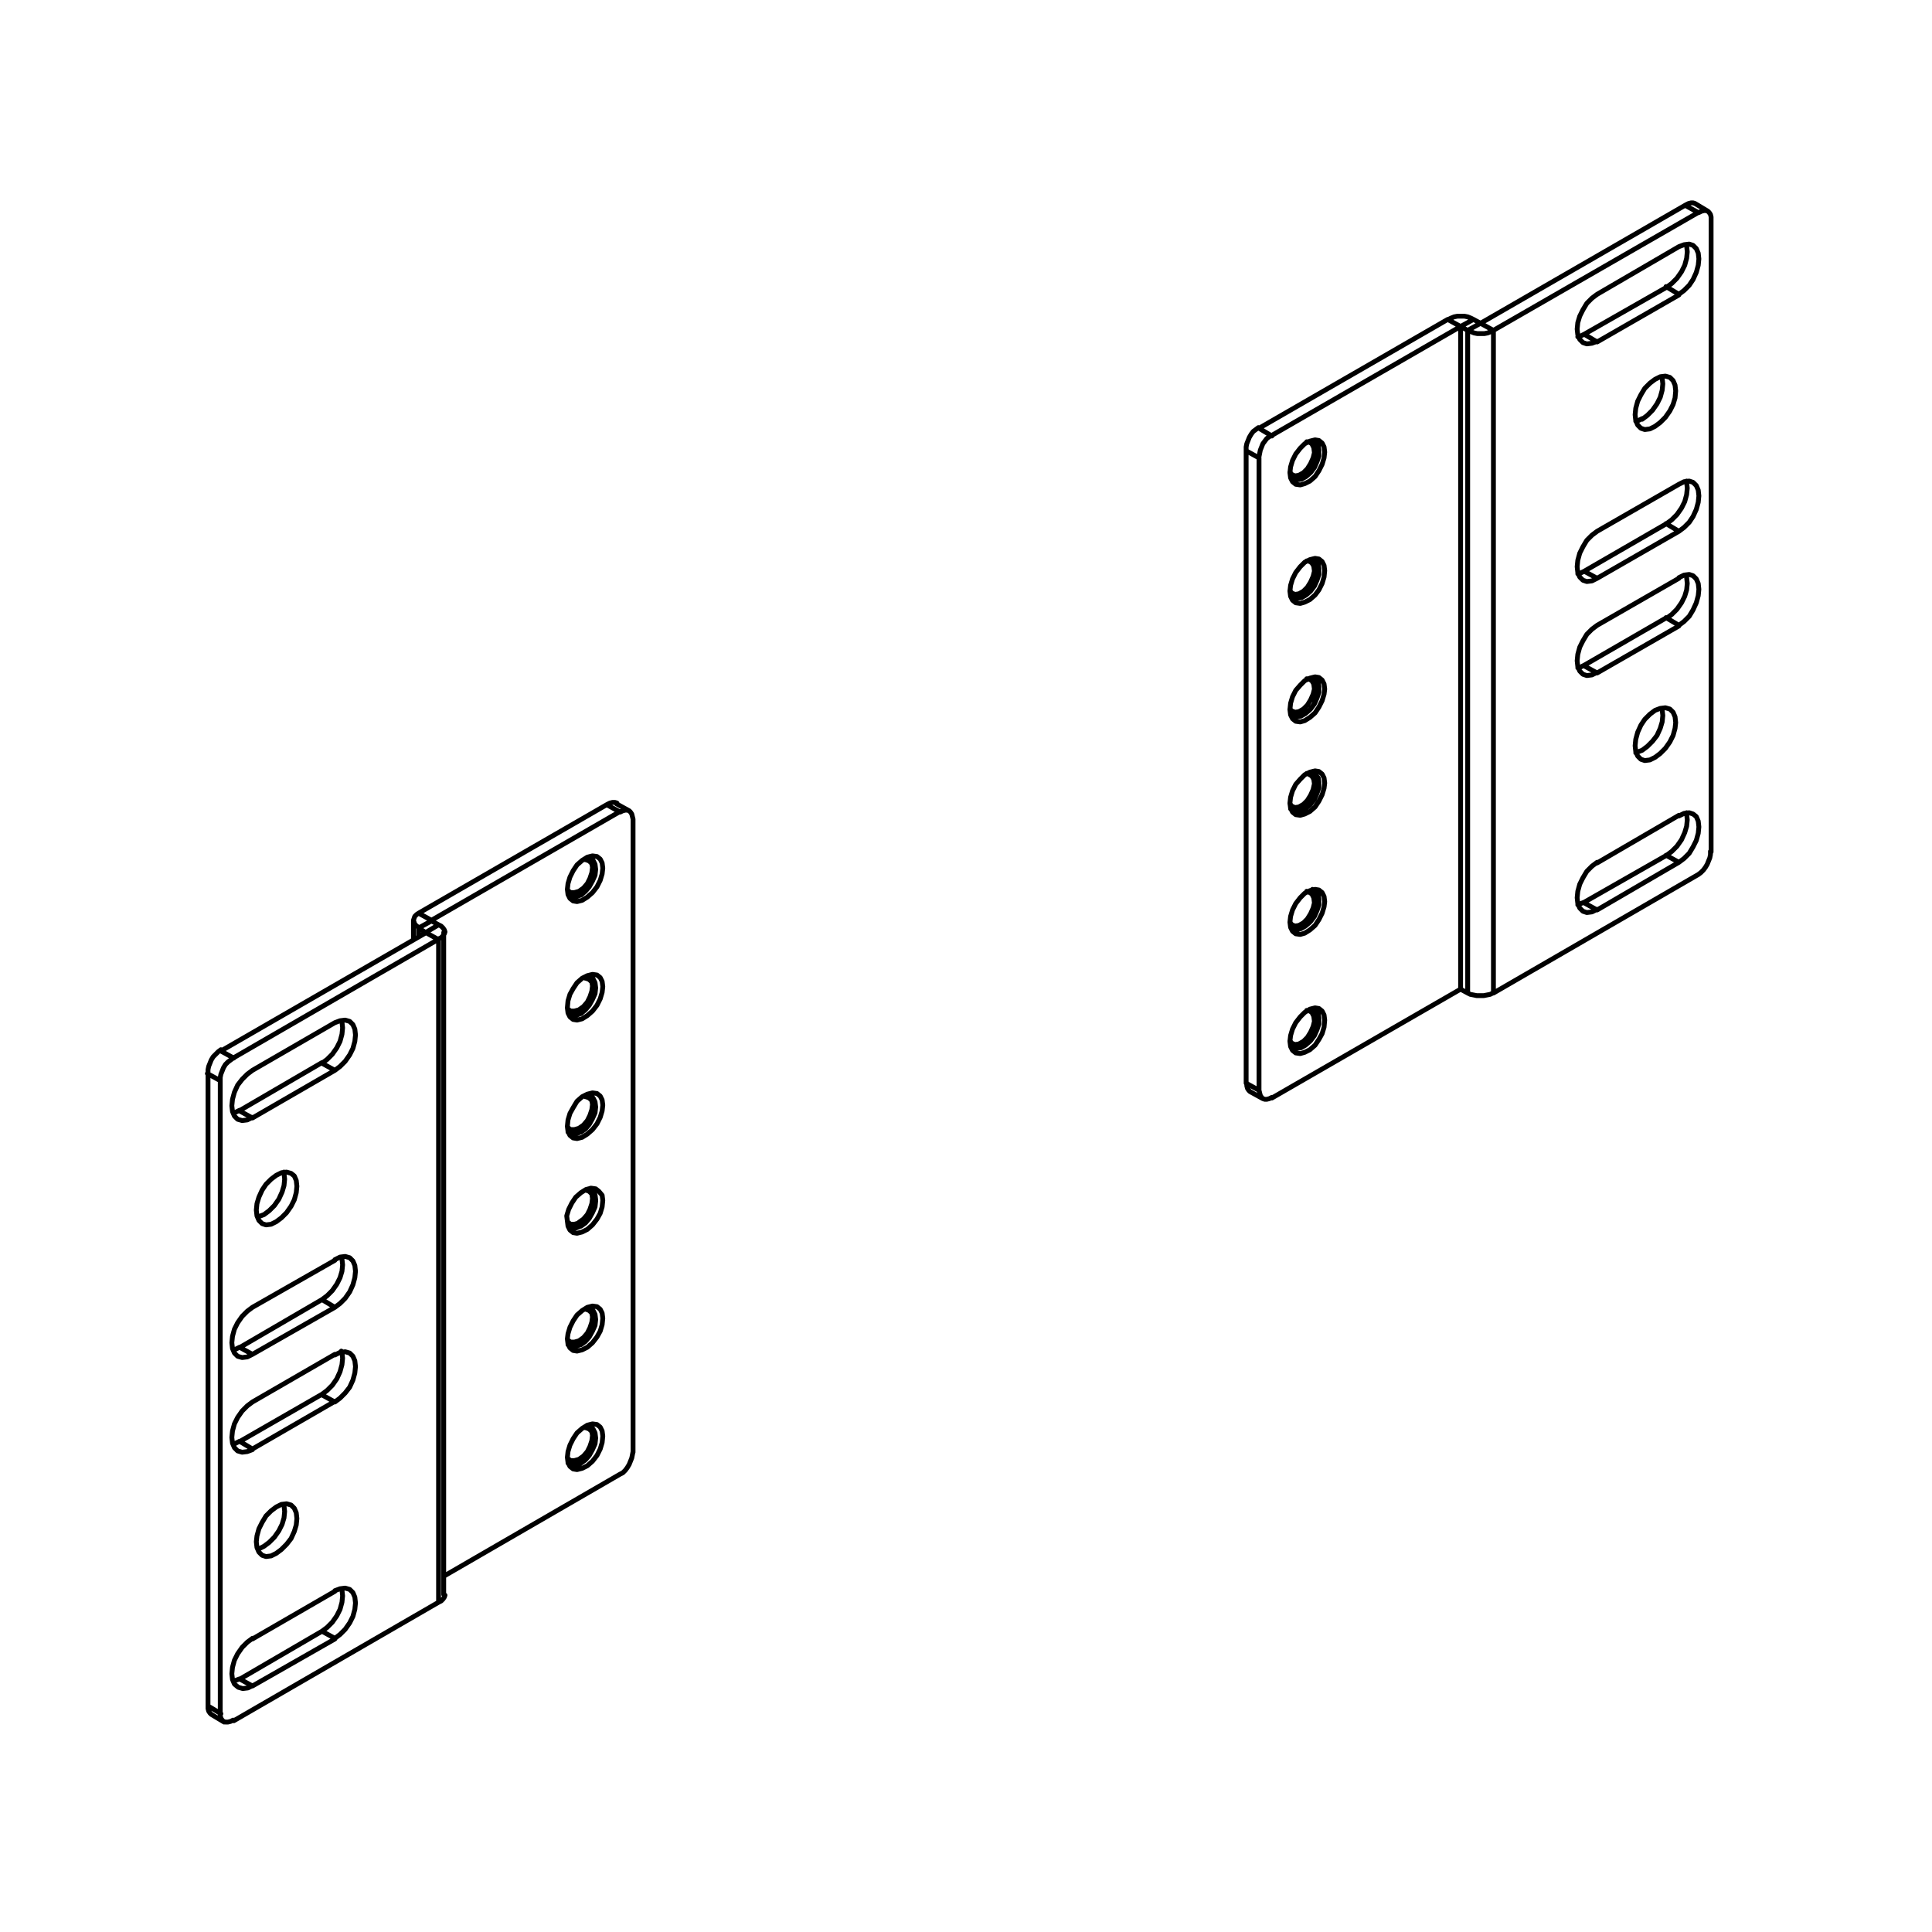 <?xml version="1.0" encoding="utf-8"?>
<!-- Generator: Adobe Illustrator 27.9.6, SVG Export Plug-In . SVG Version: 9.03 Build 54986)  -->
<svg version="1.1" id="Layer_1" xmlns="http://www.w3.org/2000/svg" xmlns:xlink="http://www.w3.org/1999/xlink" x="0px" y="0px"
	 viewBox="0 0 300 300" style="enable-background:new 0 0 300 300;" xml:space="preserve">
<style type="text/css">
	.st0{fill:none;stroke:#000000;stroke-width:0.75;stroke-linecap:round;stroke-linejoin:round;stroke-miterlimit:10;}
</style>
<path class="st0" d="M67,143L67,143 M65,145.4v-1.3 M66.1,144.8L66.1,144.8 M258.8,132.8l0.8-0.6l0.8-0.8l0.7-1l0.5-1.1l0.3-1l0.1-1
	l-0.1-0.9l0-0.2 M246,140.1l12.8-7.3 M260.7,133.9l-2-1.1 M245,140.5l0.2-0.1l0.8-0.3 M248,141.3l-2-1.1 M254,116.9l0.2-0.1l0.8-0.3
	 M255,116.5l0.8-0.6l0.8-0.8l0.7-0.9l0.5-1.1l0.3-1l0.1-1l-0.1-0.9l0-0.2 M258.8,96l0.8-0.6l0.8-0.8l0.7-1l0.5-1l0.3-1l0.1-1
	l-0.1-0.9l0-0.2 M246,103.3l12.8-7.4 M260.7,97.1l-2-1.2 M258.8,81.3l0.8-0.6l0.8-0.8l0.7-1l0.5-1l0.3-1.1l0.1-1l-0.1-0.9l0-0.2
	 M245,103.7l0.2,0l0.8-0.4 M248,104.5l-2-1.1 M246,88.7l12.8-7.4 M260.7,82.5l-2-1.2 M194.1,169.5L194.1,169.5l-0.2-0.2l-0.2-0.3
	l-0.1-0.4l0-0.4 M245,89.1l0.2,0l0.8-0.4 M248,89.8l-2-1.1 M254,65.4l0.2,0l0.8-0.4 M255,65.1l0.8-0.6l0.8-0.8l0.7-1l0.5-1l0.3-1.1
	l0.1-1l-0.1-0.9l0-0.2 M258.8,44.6l0.8-0.6l0.8-0.8l0.7-1l0.5-1l0.3-1.1l0.1-1l-0.1-0.9l0-0.2 M261.8,31.8l0.4-0.2l0.4-0.1h0.3
	l0.3,0.1 M246,51.9l12.8-7.3 M260.7,45.7l-2-1.2 M245,52.3l0.2,0l0.8-0.4 M248,53.1l-2-1.2 M226.8,153.6L226.8,153.6 M228.8,49.6
	l-0.4-0.2l-0.5-0.2l-0.5-0.1l-0.5,0l-0.6,0l-0.5,0.1l-0.5,0.2l-0.4,0.2 M226.8,50.7L226.8,50.7L226.8,50.7L226.8,50.7 M263.7,33
	l-2-1.1 M229.9,50.2l31.9-18.4 M260.2,112.2l-0.1-0.9l-0.3-0.7l-0.5-0.5l-0.7-0.2l-0.8,0.1l-0.8,0.3l-0.8,0.6l-0.8,0.8l-0.6,0.9
	l-0.5,1.1l-0.3,1.1l-0.1,1l0.1,0.9l0.3,0.7l0.5,0.5l0.6,0.2l0.8-0.1l0.8-0.4l0.8-0.6l0.8-0.8l0.7-1l0.5-1l0.3-1.1L260.2,112.2
	 M248,133.9l-0.8,0.6l-0.8,0.8l-0.6,1l-0.5,1l-0.3,1.1l-0.1,1l0.1,0.9l0.3,0.7l0.5,0.5l0.6,0.2l0.8-0.1l0.8-0.4 M260.7,126.6
	l-12.7,7.4 M260.7,133.9l0.8-0.6l0.8-0.8l0.6-1l0.5-1l0.3-1.1l0.1-1l-0.1-0.9l-0.3-0.7l-0.5-0.4l-0.6-0.2l-0.8,0.1l-0.8,0.4
	 M248,141.3l12.7-7.4 M260.2,60.7l-0.1-0.9l-0.3-0.7l-0.5-0.5l-0.7-0.2l-0.8,0.1l-0.8,0.4l-0.8,0.6l-0.8,0.8l-0.6,1l-0.5,1l-0.3,1.1
	l-0.1,1l0.1,0.9l0.3,0.7l0.5,0.5l0.6,0.2l0.8-0.1l0.8-0.4l0.8-0.6l0.8-0.8l0.7-1l0.5-1l0.3-1L260.2,60.7 M248,82.5l-0.8,0.6
	l-0.8,0.8l-0.6,1l-0.5,1l-0.3,1.1l-0.1,1l0.1,0.9l0.3,0.7l0.5,0.5l0.6,0.2l0.8-0.1l0.8-0.4 M260.7,75.2L248,82.5 M260.7,82.5
	l0.8-0.6l0.8-0.8l0.6-0.9l0.5-1.1l0.3-1.1l0.1-1l-0.1-0.9l-0.3-0.7l-0.5-0.5l-0.6-0.2l-0.8,0.1l-0.8,0.4 M248,89.8l12.7-7.3
	 M265.7,34.1v98.2 M265.7,34.1l0-0.4l-0.1-0.4l-0.2-0.3l-0.2-0.2l-0.3-0.1h-0.3l-0.4,0.1l-0.4,0.2 M231.9,51.3L263.7,33
	 M263.7,135.8l-31.8,18.4 M263.7,135.8l0.4-0.3l0.4-0.4l0.3-0.4l0.3-0.5l0.2-0.5l0.2-0.5l0.1-0.5l0-0.5 M248,45.7l-0.8,0.6l-0.8,0.8
	l-0.6,1l-0.5,1l-0.3,1l-0.1,1l0.1,0.9l0.3,0.7l0.5,0.5l0.6,0.2l0.8-0.1l0.8-0.3 M260.7,38.3L248,45.7 M260.7,45.7l0.8-0.6l0.8-0.8
	l0.6-0.9l0.5-1.1l0.3-1.1l0.1-1l-0.1-0.9l-0.3-0.7l-0.5-0.5l-0.6-0.2l-0.8,0.1l-0.8,0.3 M248,53.1l12.7-7.3 M248,97.1l-0.8,0.6
	l-0.8,0.8l-0.6,1l-0.5,1l-0.3,1.1l-0.1,1l0.1,0.9l0.3,0.7l0.5,0.5l0.6,0.2l0.8-0.1l0.8-0.4 M260.7,89.8L248,97.1 M260.7,97.1
	l0.8-0.6l0.8-0.8l0.6-1l0.5-1.1l0.3-1.1l0.1-1l-0.1-0.9l-0.3-0.7l-0.5-0.5l-0.6-0.2l-0.8,0.1l-0.8,0.4 M248,104.5l12.7-7.3
	 M226.8,50.7v102.9 M227.9,154.2l-1.1-0.6 M226.8,50.7l1.1,0.6 M228.8,49.6l1.1,0.6 M226.8,50.7l2-1.1 M227.9,154.2l0.4,0.2l0.5,0.1
	l0.5,0.1l0.6,0l0.5,0l0.5-0.1l0.5-0.1l0.4-0.2 M231.9,51.3v102.9 M227.9,51.3v102.9 M231.9,51.3l-2-1.1 M229.9,50.2L229.9,50.2
	L229.9,50.2 M227.9,51.3l2-1.1 M231.9,51.3l-0.4,0.2l-0.5,0.2l-0.5,0.1l-0.5,0l-0.6,0l-0.5-0.1l-0.5-0.2l-0.4-0.2 M195.5,66.5
	l29.3-16.9 M226.8,50.7l-2-1.1 M193.5,168.2V69.9 M193.5,168.2l2,1.1 M205.7,140l-0.1-0.8l-0.3-0.6l-0.5-0.4l-0.6-0.1l-0.8,0.2
	l-0.8,0.4l-0.7,0.7l-0.7,0.9l-0.5,1l-0.3,1l-0.1,0.9l0.1,0.8l0.3,0.6l0.5,0.4l0.7,0.1l0.7-0.2l0.8-0.5l0.8-0.7l0.6-0.9l0.5-1l0.3-1
	L205.7,140 M205.7,158.4l-0.1-0.8l-0.3-0.6l-0.5-0.4l-0.6-0.1l-0.8,0.2l-0.8,0.5l-0.7,0.7l-0.7,0.9l-0.5,1l-0.3,1l-0.1,0.9l0.1,0.8
	l0.3,0.6l0.5,0.4l0.7,0.1l0.7-0.2l0.8-0.4l0.8-0.7l0.6-0.9l0.5-0.9l0.3-1L205.7,158.4 M205.7,121.6l-0.1-0.8l-0.3-0.6l-0.5-0.4
	l-0.6-0.1l-0.8,0.2l-0.8,0.4l-0.7,0.7l-0.7,0.8l-0.5,1l-0.3,1l-0.1,0.9l0.1,0.8l0.3,0.6l0.5,0.4l0.7,0.1l0.7-0.2l0.8-0.4l0.8-0.7
	l0.6-0.9l0.5-1l0.3-1L205.7,121.6 M205.7,70.2l-0.1-0.8l-0.3-0.6l-0.5-0.4l-0.6-0.1l-0.8,0.2l-0.8,0.4l-0.7,0.7l-0.7,0.9l-0.5,1
	l-0.3,1l-0.1,0.9l0.1,0.8l0.3,0.6l0.5,0.4l0.7,0.1l0.7-0.2l0.8-0.4l0.8-0.7l0.6-0.9l0.5-1l0.3-1L205.7,70.2 M205.7,88.6l-0.1-0.8
	l-0.3-0.6l-0.5-0.4l-0.6-0.1l-0.8,0.2l-0.8,0.4l-0.7,0.7l-0.7,0.9l-0.5,1l-0.3,1l-0.1,0.9l0.1,0.8l0.3,0.6l0.5,0.4l0.7,0.1l0.7-0.2
	l0.8-0.4l0.8-0.7l0.6-0.8l0.5-1l0.3-1L205.7,88.6 M205.7,107l-0.1-0.8l-0.3-0.6l-0.5-0.4l-0.6-0.1l-0.8,0.2l-0.8,0.4l-0.7,0.7
	l-0.7,0.8l-0.5,1l-0.3,1l-0.1,1l0.1,0.8l0.3,0.6l0.5,0.4l0.7,0.1l0.7-0.2l0.8-0.5l0.8-0.7l0.6-0.9l0.5-1l0.3-1L205.7,107
	 M226.8,50.7v102.9 M197.5,67.6l29.3-16.9 M195.5,169.3V71.1 M195.5,169.3l0.1,0.4l0.1,0.4l0.2,0.3l0.2,0.2l0.3,0.1l0.3,0l0.4-0.1
	l0.4-0.2 M226.8,153.6l-29.3,16.9 M195.5,71.1l-2-1.1 M197.5,67.6l-0.4,0.2l-0.4,0.3l-0.3,0.4l-0.3,0.4l-0.2,0.5l-0.2,0.5l-0.1,0.5
	l-0.1,0.5 M195.5,66.5l2,1.2 M193.5,69.9l0-0.5l0.1-0.5l0.2-0.5l0.2-0.5l0.3-0.5l0.3-0.4l0.4-0.3l0.4-0.3 M50,253.3l0.8-0.6l0.8-0.8
	l0.7-1l0.5-1l0.3-1.1l0.1-1l-0.1-0.9l-0.1-0.2 M37.3,260.7l12.7-7.4 M52,254.4l-2-1.1 M32.8,266.2L32.8,266.2l-0.2-0.2l-0.2-0.3
	l-0.1-0.4l0-0.4 M36.2,261l0.2,0l0.8-0.3 M39.2,261.8l-2-1.1 M40,240.5l0.2,0l0.8-0.4l0.8-0.6l0.8-0.8l0.7-1l0.5-1l0.3-1l0.1-1
	l-0.1-0.9l0-0.2 M94.3,124.9l0.4-0.2l0.4-0.1h0.4l0.3,0.1 M50,216.5l0.8-0.6l0.8-0.8l0.7-1l0.5-1.1l0.3-1.1l0.1-1l-0.1-0.9l-0.1-0.2
	 M37.3,223.8l12.7-7.3 M52,217.7l-2-1.1 M50,201.8l0.8-0.6l0.8-0.8l0.7-1l0.5-1l0.3-1l0.1-1l-0.1-0.9l-0.1-0.2 M36.2,224.3l0.2-0.1
	l0.8-0.4 M39.2,225l-2-1.2 M37.3,209.2l12.7-7.4 M52,203l-2-1.2 M88.1,156.5l0.1,0.8l0.3,0.6l0.5,0.4l0.6,0.1l0.8-0.2l0.8-0.5
	l0.8-0.7l0.7-0.9l0.5-1l0.3-1l0.1-0.9l-0.1-0.8l-0.3-0.6l-0.5-0.4l-0.7-0.1l-0.8,0.2l-0.8,0.4l-0.8,0.7l-0.6,0.9l-0.5,0.9l-0.3,1
	L88.1,156.5 M88.1,138.1l0.1,0.8l0.3,0.6l0.5,0.4l0.6,0.1l0.8-0.2l0.8-0.5l0.8-0.7l0.7-0.9l0.5-1l0.3-1l0.1-0.9l-0.1-0.8l-0.3-0.6
	l-0.5-0.4l-0.7-0.1l-0.8,0.2l-0.8,0.5l-0.8,0.7l-0.6,0.9l-0.5,1l-0.3,1L88.1,138.1 M88.1,174.9l0.1,0.8l0.3,0.6l0.5,0.4l0.6,0.1
	l0.8-0.2l0.8-0.5l0.8-0.7l0.7-0.9l0.5-1l0.3-1l0.1-0.9l-0.1-0.8l-0.3-0.6l-0.5-0.4l-0.7-0.1l-0.8,0.2l-0.8,0.4l-0.8,0.7L89,172
	l-0.5,0.9l-0.3,1L88.1,174.9 M88.1,226.3l0.1,0.8l0.3,0.6l0.5,0.4l0.6,0.1l0.8-0.2l0.8-0.4l0.8-0.7l0.7-0.9l0.5-1l0.3-1l0.1-1
	l-0.1-0.8l-0.3-0.6l-0.5-0.4l-0.7-0.1l-0.8,0.2l-0.8,0.5l-0.8,0.7l-0.6,0.9l-0.5,1l-0.3,1L88.1,226.3 M88.1,207.9l0.1,0.8l0.3,0.6
	l0.5,0.4l0.6,0.1l0.8-0.2l0.8-0.4l0.8-0.7l0.7-0.9l0.5-0.9l0.3-1l0.1-1l-0.1-0.8l-0.3-0.6l-0.5-0.4l-0.7-0.1l-0.8,0.2l-0.8,0.5
	l-0.8,0.7l-0.6,0.9l-0.5,1l-0.3,1L88.1,207.9 M88.1,189.6l0.1,0.8l0.3,0.6l0.5,0.4l0.6,0.1l0.8-0.2l0.8-0.4l0.8-0.7l0.7-0.9l0.5-0.9
	l0.3-1l0.1-1l-0.1-0.8L93,185l-0.5-0.4l-0.7-0.1l-0.8,0.2l-0.8,0.5l-0.8,0.7l-0.6,0.9l-0.5,1l-0.3,1L88.1,189.6 M96.3,228.9
	l-27.3,15.8 M96.3,228.9l0.4-0.2l0.4-0.4l0.3-0.4l0.3-0.5l0.2-0.5l0.2-0.5l0.1-0.5l0.1-0.5 M98.3,127.2v98.3 M98.3,127.2l-0.1-0.4
	l-0.1-0.4l-0.2-0.3l-0.2-0.2l-0.3-0.1l-0.3,0l-0.4,0.1l-0.4,0.2 M65,141.8l29.3-16.9 M67,142.9l29.3-16.9 M96.3,126.1l-2-1.1
	 M65,141.8l2,1.1 M65,141.8l-0.3,0.2l-0.3,0.3l-0.1,0.3l-0.1,0.3l0.1,0.3l0.1,0.3l0.3,0.3l0.3,0.2 M67,142.9L67,142.9L67,142.9
	 M36.2,209.6l0.2,0l0.8-0.4 M39.2,210.3l-2-1.1 M66.1,144.8l-1.1-0.7 M68.1,143.6L67,143 M65,144.1l2-1.1 M68.1,248.8l0.4-0.2
	l0.3-0.3l0.2-0.3l0.1-0.3 M66.1,144.8l2-1.2 M66.1,144.8L66.1,144.8 M68.1,143.6l0.4,0.2l0.3,0.3l0.2,0.3l0.1,0.3l-0.1,0.3l-0.2,0.3
	l-0.3,0.3l-0.4,0.2 M40,189l0.2-0.1l0.8-0.3l0.8-0.6l0.8-0.8l0.7-1l0.5-1.1l0.3-1l0.1-1l-0.1-0.9l0-0.2 M50,165.1l0.8-0.6l0.8-0.8
	l0.7-1l0.5-1l0.3-1.1l0.1-1l-0.1-0.9l-0.1-0.2 M37.3,172.4l12.7-7.4 M52,166.2l-2-1.1 M36.2,172.8l0.2,0l0.8-0.4 M39.2,173.6l-2-1.1
	 M34.3,163.2l31.9-18.4 M66.1,144.8l2,1.1 M32.3,264.9v-98.2 M32.3,264.9l2,1.2 M39.8,187.9l0.1,0.9l0.3,0.7l0.5,0.5l0.6,0.2
	l0.8-0.1l0.8-0.4l0.8-0.6l0.8-0.8l0.7-1l0.5-1l0.3-1.1l0.1-1l-0.1-0.9l-0.3-0.7l-0.5-0.4l-0.7-0.2l-0.8,0.1l-0.8,0.4l-0.8,0.6
	l-0.8,0.8l-0.6,0.9l-0.5,1.1l-0.3,1L39.8,187.9 M52,166.2l0.8-0.6l0.8-0.8l0.7-1l0.5-1l0.3-1.1l0.1-1l-0.1-0.9l-0.3-0.7l-0.5-0.5
	l-0.7-0.2l-0.8,0.1l-0.8,0.3 M39.2,173.6l12.8-7.4 M39.2,166.2l-0.8,0.6l-0.8,0.8l-0.7,0.9l-0.5,1.1l-0.3,1.1l-0.1,1l0.1,0.9
	l0.3,0.7l0.5,0.5l0.7,0.2l0.8-0.1l0.8-0.4 M52,158.8l-12.8,7.4 M39.8,239.4l0.1,0.9l0.3,0.7l0.5,0.5l0.6,0.2l0.8-0.1l0.8-0.4
	l0.8-0.6l0.8-0.8l0.7-0.9l0.5-1.1l0.3-1l0.1-1l-0.1-0.9l-0.3-0.7l-0.5-0.5l-0.7-0.2l-0.8,0.1l-0.8,0.4l-0.8,0.6l-0.8,0.8l-0.6,1
	l-0.5,1l-0.3,1.1L39.8,239.4 M52,217.7l0.8-0.6l0.8-0.8l0.7-0.9l0.5-1.1l0.3-1.1l0.1-1l-0.1-0.9l-0.3-0.7l-0.5-0.5l-0.7-0.2
	l-0.8,0.1l-0.8,0.4 M39.2,225l12.8-7.4 M39.2,217.7l-0.8,0.6l-0.8,0.8l-0.7,1l-0.5,1l-0.3,1.1l-0.1,1l0.1,0.9l0.3,0.7l0.5,0.5
	l0.7,0.2l0.8-0.1l0.8-0.3 M52,210.3l-12.8,7.4 M34.2,266v-98.3 M34.2,266l0,0.4l0.1,0.4l0.2,0.3l0.2,0.2l0.3,0.1l0.4,0l0.4-0.1
	l0.4-0.2 M68.1,248.8l-31.8,18.4 M68.1,248.8V145.9 M36.2,164.3l31.8-18.4 M52,254.4l0.8-0.6l0.8-0.8l0.7-1l0.5-1l0.3-1.1l0.1-1
	l-0.1-0.9l-0.3-0.7l-0.5-0.5l-0.7-0.2l-0.8,0.1l-0.8,0.3 M39.2,261.8l12.8-7.3 M39.2,254.4l-0.8,0.6l-0.8,0.8l-0.7,1l-0.5,1
	l-0.3,1.1l-0.1,1l0.1,0.9l0.3,0.7L37,262l0.7,0.2l0.8-0.1l0.8-0.4 M52,247.1l-12.8,7.4 M52,203l0.8-0.6l0.8-0.8l0.7-1l0.5-1.1
	l0.3-1.1l0.1-1l-0.1-0.9l-0.3-0.7l-0.5-0.5l-0.7-0.2l-0.8,0.1l-0.8,0.4 M39.2,210.3L52,203 M39.2,203l-0.8,0.6l-0.8,0.8l-0.7,1
	l-0.5,1l-0.3,1.1l-0.1,1l0.1,0.9l0.3,0.7l0.5,0.5l0.7,0.2l0.8-0.1l0.8-0.4 M52,195.7L39.2,203 M34.3,163.2l2,1.1 M32.3,166.6l0-0.5
	l0.1-0.5l0.2-0.5l0.2-0.5l0.3-0.5l0.4-0.4l0.4-0.4l0.4-0.3 M34.2,167.8l-2-1.1 M36.2,164.3l-0.4,0.3l-0.4,0.3l-0.4,0.4l-0.3,0.5
	l-0.2,0.5l-0.2,0.5l-0.1,0.5l0,0.5 M200.3,91.7l0.3,0.4l0.5,0.2l0.6-0.1l0.7-0.4l0.6-0.6l0.5-0.8l0.4-0.9l0.2-0.8l-0.1-0.8l-0.3-0.5
	l-0.5-0.3l-0.3,0 M200.7,92.8L200.7,92.8l0.6,0.1l0.7-0.1l0.7-0.4l0.7-0.6l0.6-0.8l0.4-0.9l0.3-1l0-0.9l-0.2-0.7l-0.4-0.5l-0.2-0.1
	 M200.4,92.6l0.4,0.2l0.6,0.1l0.7-0.1l0.7-0.4l0.7-0.6l0.6-0.8l0.4-0.9l0.3-0.9l0-0.9l-0.1-0.7l-0.4-0.5l-0.5-0.2 M200.3,143.2
	l0.3,0.4l0.5,0.2l0.6-0.1l0.7-0.4l0.6-0.6l0.5-0.8l0.4-0.9l0.2-0.8l-0.1-0.8l-0.3-0.6l-0.5-0.3l-0.3-0.1 M200.7,144.2L200.7,144.2
	l0.6,0.2l0.7-0.2l0.7-0.4l0.7-0.6l0.6-0.8l0.4-0.9l0.3-0.9l0-0.9l-0.2-0.7l-0.4-0.5l-0.2-0.1 M200.4,144l0.4,0.2l0.6,0.1l0.7-0.2
	l0.7-0.4l0.7-0.6l0.6-0.8l0.4-0.9l0.3-0.9l0-0.9l-0.1-0.7l-0.4-0.5l-0.5-0.3 M200.3,110.1l0.3,0.3l0.5,0.2l0.6-0.1l0.7-0.4l0.6-0.6
	l0.5-0.8l0.4-0.9l0.2-0.8l-0.1-0.8l-0.3-0.5l-0.5-0.3l-0.3,0 M200.7,111.2L200.7,111.2l0.6,0.1l0.7-0.1l0.7-0.4l0.7-0.6l0.6-0.8
	l0.4-0.9l0.3-0.9l0-0.9l-0.2-0.7l-0.4-0.5l-0.2-0.1 M200.4,110.9l0.4,0.2l0.6,0.1l0.7-0.1l0.7-0.4l0.7-0.6l0.6-0.8l0.4-0.9l0.3-0.9
	l0-0.9l-0.1-0.7l-0.4-0.5l-0.5-0.2 M200.3,124.8l0.3,0.4l0.5,0.2l0.6-0.1l0.7-0.4l0.6-0.6l0.5-0.8l0.4-0.9l0.2-0.9l-0.1-0.7
	l-0.3-0.5l-0.5-0.3l-0.3-0.1 M200.7,125.8L200.7,125.8l0.6,0.2l0.7-0.2l0.7-0.4l0.7-0.6l0.6-0.8l0.4-0.9l0.3-0.9l0-0.8l-0.2-0.7
	l-0.4-0.5l-0.2-0.1 M200.4,125.6l0.4,0.3l0.6,0.1l0.7-0.1l0.7-0.4l0.7-0.6l0.6-0.8l0.4-0.9l0.3-0.9l0-0.8l-0.1-0.7l-0.4-0.5
	l-0.5-0.2 M200.3,73.3l0.3,0.4l0.5,0.2l0.6-0.1l0.7-0.4l0.6-0.6l0.5-0.8l0.4-0.9l0.2-0.8l-0.1-0.8l-0.3-0.6l-0.5-0.3l-0.3,0
	 M200.7,74.4L200.7,74.4l0.6,0.1l0.7-0.1l0.7-0.4l0.7-0.6l0.6-0.8l0.4-0.9l0.3-0.9l0-0.9l-0.2-0.7l-0.4-0.5l-0.2-0.1 M200.4,74.2
	l0.4,0.2l0.6,0.1l0.7-0.1l0.7-0.4l0.7-0.6l0.6-0.8l0.4-0.9l0.3-0.9l0-0.9l-0.1-0.7l-0.4-0.5l-0.5-0.2 M200.3,161.6l0.3,0.4l0.5,0.2
	l0.6-0.1l0.7-0.4l0.6-0.6l0.5-0.8l0.4-0.9l0.2-0.8l-0.1-0.8l-0.3-0.6l-0.5-0.3l-0.3,0 M200.7,162.6L200.7,162.6l0.6,0.2l0.7-0.1
	l0.7-0.4l0.7-0.6l0.6-0.8l0.4-0.9l0.3-0.9l0-0.9l-0.2-0.7l-0.4-0.5l-0.2-0.1 M200.4,162.4l0.4,0.2l0.6,0.1l0.7-0.1l0.7-0.4l0.7-0.6
	l0.6-0.8l0.4-0.9l0.3-0.9l0-0.9l-0.1-0.7l-0.4-0.5l-0.5-0.3 M88.1,138.1l0.1,0.2l0.4,0.3l0.6,0l0.7-0.2 M89.9,138.4l0.7-0.5l0.6-0.7
	l0.4-0.8l0.3-0.9l0.1-0.8l-0.1-0.6l-0.4-0.4l-0.5-0.2h-0.1 M88.4,139.2l0.4,0.1l0.6,0l0.7-0.3 M90.2,139l0.7-0.6l0.6-0.7l0.5-0.9
	l0.4-0.9l0.1-0.9l-0.1-0.8l-0.3-0.6l-0.4-0.4 M88.2,138.9L88.2,138.9l0.6,0.4l0.6,0l0.7-0.3 M90.2,139l0.7-0.6l0.6-0.7l0.5-0.9
	l0.4-0.9l0.1-0.9l-0.1-0.8l-0.3-0.6l-0.4-0.4l-0.2-0.1 M88.1,207.9l0.1,0.2l0.4,0.3l0.6,0l0.7-0.2 M89.9,208.2l0.7-0.5l0.6-0.7
	l0.4-0.8l0.3-0.9l0.1-0.8l-0.1-0.6l-0.4-0.4l-0.5-0.2h-0.1 M88.4,209l0.4,0.1h0.6l0.7-0.3 M90.2,208.8l0.7-0.5l0.6-0.7l0.5-0.9
	l0.4-0.9l0.1-0.9l-0.1-0.8l-0.3-0.6l-0.4-0.4 M88.2,208.8l0.1,0.1l0.5,0.2h0.6l0.7-0.3 M90.2,208.8l0.7-0.5l0.6-0.7l0.5-0.9l0.4-0.9
	l0.1-0.9l-0.1-0.8l-0.3-0.6l-0.4-0.4l-0.2-0.1 M88.1,156.5l0.1,0.2l0.4,0.3l0.6,0l0.7-0.2 M89.9,156.8l0.7-0.5l0.6-0.7l0.4-0.8
	l0.3-0.9l0.1-0.8l-0.1-0.6l-0.4-0.4l-0.5-0.2h-0.1 M88.4,157.6l0.4,0.1l0.6,0l0.7-0.3 M90.2,157.4l0.7-0.6l0.6-0.7l0.5-0.9l0.4-0.9
	l0.1-0.9l-0.1-0.8l-0.3-0.6l-0.4-0.4 M88.2,157.3L88.2,157.3l0.6,0.4l0.6,0l0.7-0.3 M90.2,157.4l0.7-0.6l0.6-0.7l0.5-0.9l0.4-0.9
	l0.1-0.9l-0.1-0.8l-0.3-0.6l-0.4-0.4l-0.2-0.1 M88.1,189.6l0.1,0.2l0.4,0.3l0.6,0l0.7-0.2 M89.9,189.8l0.7-0.5l0.6-0.7l0.4-0.8
	l0.3-0.9l0.1-0.8l-0.1-0.7l-0.4-0.4l-0.5-0.2h-0.1 M88.4,190.6l0.4,0.1h0.6l0.7-0.3 M90.2,190.4l0.7-0.5l0.6-0.8l0.5-0.9l0.4-1
	l0.1-0.9l-0.1-0.8l-0.3-0.6l-0.4-0.4 M88.2,190.4L88.2,190.4l0.6,0.3h0.6l0.7-0.3 M90.2,190.4l0.7-0.5l0.6-0.7l0.5-0.9l0.4-0.9
	l0.1-0.9l-0.1-0.8l-0.3-0.6l-0.4-0.4l-0.2-0.1 M88.1,174.9l0.1,0.2l0.4,0.3l0.6,0l0.7-0.2 M89.9,175.2l0.7-0.5l0.6-0.7l0.4-0.8
	l0.3-0.9l0.1-0.8l-0.1-0.6l-0.4-0.4l-0.5-0.2h-0.1 M88.4,176l0.4,0.1l0.6,0l0.7-0.3 M90.2,175.8l0.7-0.5l0.6-0.7l0.5-0.9l0.4-0.9
	l0.1-0.9l-0.1-0.8l-0.3-0.6l-0.4-0.4 M88.2,175.8L88.2,175.8l0.6,0.3l0.6,0l0.7-0.3 M90.2,175.8l0.7-0.5l0.6-0.7l0.5-0.9l0.4-0.9
	l0.1-0.9l-0.1-0.8l-0.3-0.6l-0.4-0.4l-0.2-0.1 M88.1,226.3l0.1,0.2l0.4,0.3l0.6,0l0.7-0.2 M89.9,226.6l0.7-0.5l0.6-0.7l0.4-0.8
	l0.3-0.9l0.1-0.8l-0.1-0.6l-0.4-0.4l-0.5-0.2h-0.1 M88.4,227.4l0.4,0.1h0.6l0.7-0.3 M90.2,227.2l0.7-0.5l0.6-0.7l0.5-0.9l0.4-0.9
	l0.1-0.9l-0.1-0.8l-0.3-0.6l-0.4-0.4 M88.2,227.2L88.2,227.2l0.6,0.4l0.6,0l0.7-0.3 M90.2,227.2l0.7-0.5l0.6-0.7l0.5-0.9l0.4-0.9
	l0.1-0.9l-0.1-0.8l-0.3-0.6l-0.4-0.4l-0.2-0.1 M194.1,169.5l2,1.1 M265.2,32.8l-2-1.2 M32.8,266.2l2,1.2 M97.7,125.9l-2-1.1
	 M64.2,142.9v2.9 M68.9,247.6V144.8 M200.7,92.8L200.7,92.8 M204.1,86.8L204.1,86.8 M200.7,144.2L200.7,144.2 M204.1,138.3
	L204.1,138.3 M200.7,111.2L200.7,111.2 M204.1,105.3L204.1,105.3 M200.7,125.8L200.7,125.8 M204.1,119.9L204.1,119.9 M200.7,74.4
	L200.7,74.4 M204.1,68.4L204.1,68.4 M200.7,162.6L200.7,162.6 M204.1,156.7L204.1,156.7 M88.4,139.2L88.4,139.2 M91.9,133.3
	L91.9,133.3 M88.4,209L88.4,209 M91.9,203.1L91.9,203.1 M88.4,157.6L88.4,157.6 M91.9,151.7L91.9,151.7 M88.4,190.6L88.4,190.6
	 M91.9,184.7L91.9,184.7 M88.4,176L88.4,176 M91.9,170.1L91.9,170.1 M88.4,227.4L88.4,227.4 M91.9,221.5L91.9,221.5"/>
</svg>
